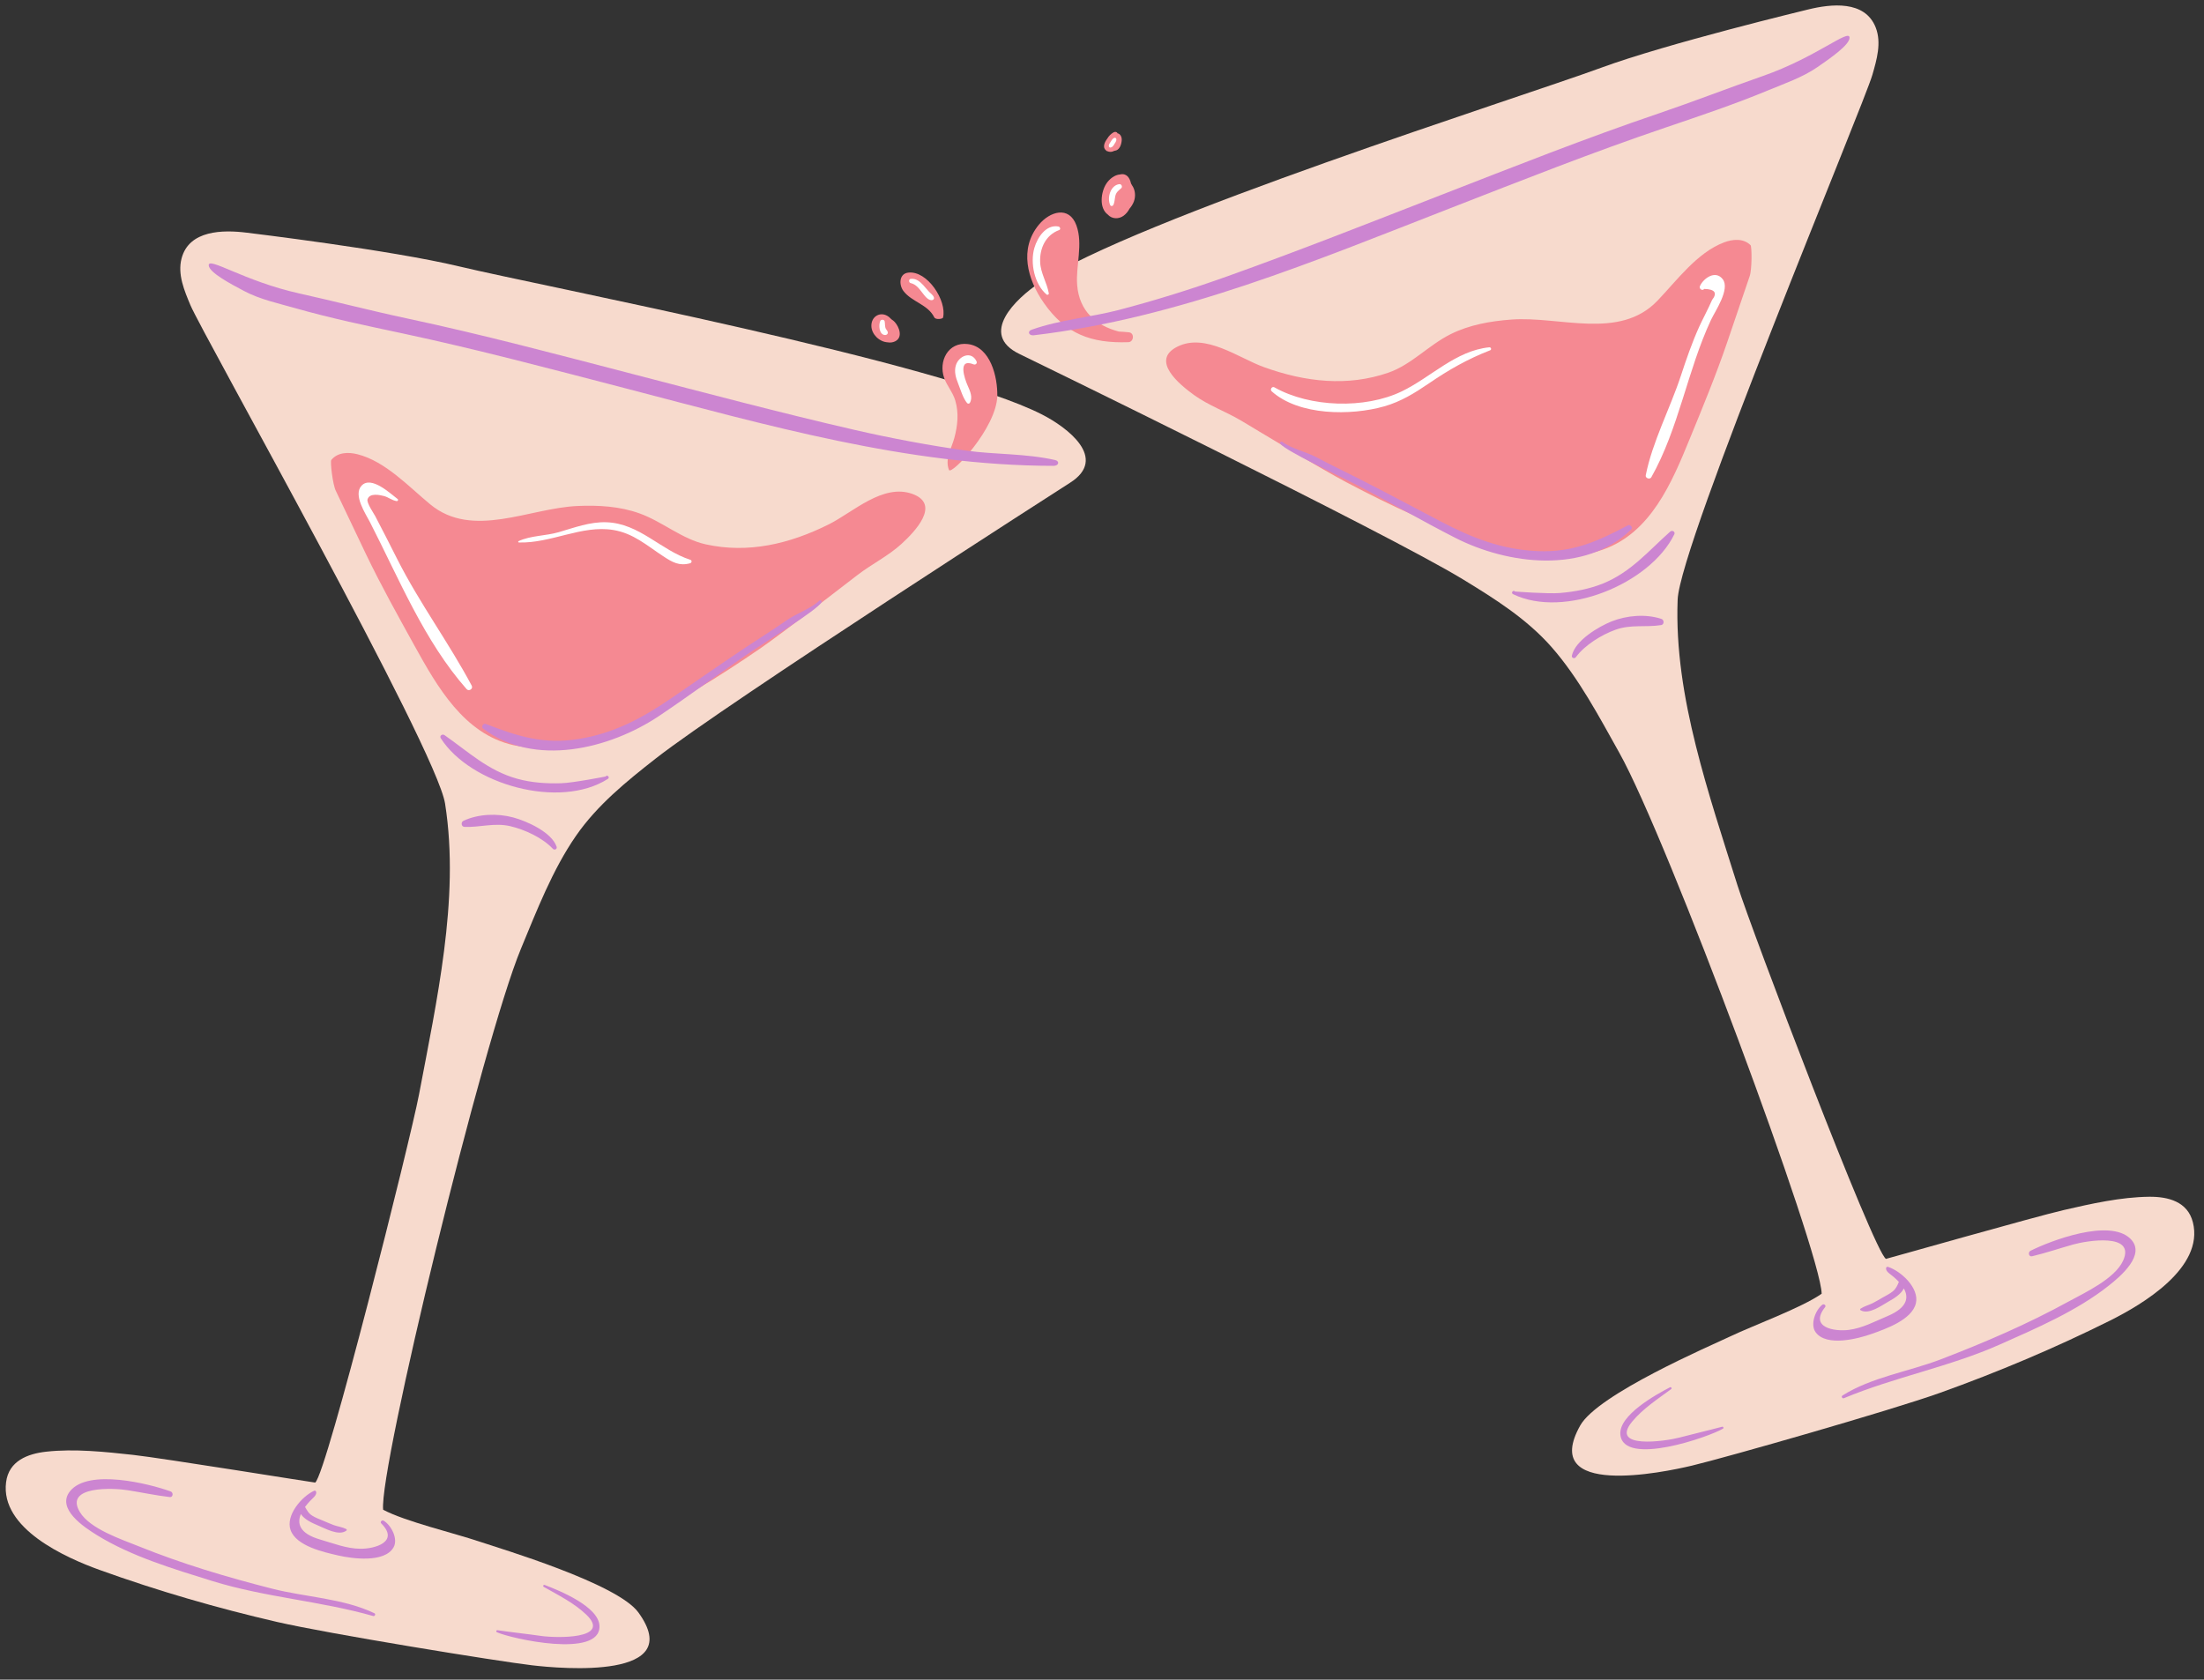 <?xml version="1.0" encoding="UTF-8" standalone="no"?><svg xmlns="http://www.w3.org/2000/svg" xmlns:xlink="http://www.w3.org/1999/xlink" fill="#000000" height="361.3" preserveAspectRatio="xMidYMid meet" version="1.1" viewBox="13.4 10.4 474.0 361.3" width="474" zoomAndPan="magnify">
 <rect x="13.4" y="10.4" width="474.0" height="361.3" fill="#333333" stroke="none"/>
 <g id="surface1">
  <g id="change1_1"><path d="m485.01 273.33c-1.11-4.45-5.3-5.54-9.39-5.5-6.08 0.06-12.5 1.5-18.39 2.86-6.29 1.45-38.17 10.53-38.23 10.5-2.64-1.55-28.9-70.73-31.91-80.28-3.14-9.98-6.44-19.93-8.97-30.08-2.56-10.26-4.33-20.83-3.92-31.44 0.47-12.03 40.05-106.5 41.88-112.89 0.93-3.246 2.01-6.887 0.71-10.199-2.32-5.887-9.59-5.074-14.54-3.86-0.41 0.106-30.29 7.301-44.52 12.536-17.33 6.371-100.33 32.585-120.8 46.277-5.01 3.355-13.15 11.035-4.27 15.297 0.68 0.32 78.76 38.339 95.44 48.519 6.79 4.14 13.63 8.45 18.94 14.47 5.89 6.69 10.28 15.05 14.61 22.78 10.39 18.56 43.39 107.46 43.52 116.37-4.35 3.04-14.74 6.83-19.64 9.17-4.29 2.03-28.5 12.42-32.29 19.18-8.75 15.61 17.79 10.12 24.05 8.62 7.15-1.7 42.78-11.87 53.35-15.66 12.43-4.45 24.77-9.66 36.58-15.55 6.89-3.44 20.24-11.33 17.79-21.12zm-470.3 55.89c0.586-4.56 4.617-6.12 8.68-6.56 6.047-0.66 12.589 0.03 18.605 0.69 6.414 0.71 39.137 6.01 39.192 5.96 2.445-1.84 20.452-73.61 22.322-83.45 1.95-10.28 4.06-20.54 5.39-30.92 1.34-10.49 1.87-21.19 0.22-31.68-1.87-11.9-52.21-101.1-54.772-107.23-1.301-3.12-2.801-6.608-1.895-10.05 1.613-6.117 8.93-6.16 13.988-5.531 0.426 0.055 30.93 3.715 45.679 7.25 17.95 4.305 103.45 20.649 125.38 31.86 5.37 2.741 14.35 9.421 6.02 14.691-0.63 0.4-73.74 47.28-89.12 59.33-6.26 4.9-12.54 9.99-17.11 16.59-5.08 7.33-8.46 16.14-11.86 24.33-8.15 19.64-30.539 111.79-29.629 120.65 4.679 2.51 15.429 5.07 20.579 6.81 4.5 1.52 29.76 9.01 34.31 15.28 10.51 14.49-16.49 12.13-22.89 11.37-7.3-0.85-43.87-6.79-54.812-9.32-12.855-2.97-25.722-6.7-38.14-11.18-7.25-2.61-21.43-8.88-20.137-18.89" fill="#f7dacd"/></g>
  <g id="change2_1"><path d="m254.64 40.586c-0.06 0.883-0.44 2.113-1.48 2.242-0.03 0.008-0.06 0.004-0.1 0.004-0.38 0.211-0.8 0.301-1.21 0.191-0.05-0.015-0.09-0.035-0.14-0.05-0.19-0.02-0.35-0.098-0.46-0.239-0.74-0.574-0.39-1.64 0.29-2.523 0.32-0.547 0.78-1.02 1.32-1.328 0.26-0.153 0.64-0.184 0.84 0.113 0.01 0.024 0.02 0.051 0.03 0.074 0.6 0.118 0.96 0.75 0.91 1.516zm-48.74 43.242c-0.53 0.258-1.08 0.301-1.61 0.207-1.77-0.097-3.44-1.726-3.49-3.476-0.07-2.161 2.06-3.332 3.79-1.973 0.17 0.141 0.37 0.324 0.57 0.535 0.25 0.156 0.48 0.336 0.67 0.551 0.98 1.086 1.8 3.312 0.07 4.156zm2.82-14.785c-1.97 0.238-2.02 2.617-1.04 3.93 1.8 2.394 5.23 2.863 6.64 5.675 0.3 0.606 1.82 0.352 1.89 0.079 0.88-3.586-3.34-10.188-7.49-9.684zm48.53-15.285c-0.2 0.515-0.52 1.058-0.93 1.527-0.31 0.598-0.74 1.125-1.28 1.524-1.04 0.757-2.49 0.738-3.39-0.247v-0.007c-1.93-1.407-1.47-4.828-0.38-6.559 0.7-1.117 1.87-1.988 2.98-2.066 1.41-0.34 2.12 0.687 2.39 1.937 0.09 0.129 0.16 0.266 0.23 0.41 0.68 0.969 0.82 2.313 0.38 3.481zm-1.18 30.246c-8.01 0.281-13.54-1.781-18.2-8.473-3.53-5.07-5.33-11.59-1.06-16.785 2.35-2.863 6.52-4.152 8.08 0.121 1.49 4.082-0.17 8.692 0.17 12.867 0.46 5.653 4.1 8.707 8.95 9.985 0.74 0.039 1.48 0.086 2.2 0.168 1.22 0.14 1.05 2.078-0.14 2.117zm133.81-20.867c-1.55-1.524-3.84-1.297-5.7-0.598-5.82 2.199-10.18 8.238-14.35 12.574-8.15 8.489-20.99 3.258-31.37 4.024-4.48 0.328-9.04 1.125-13.09 3.148-4.77 2.383-8.42 6.567-13.4 8.285-8.72 3.012-17.78 2.051-26.83-1.23-5.4-1.961-12.51-7.383-18.53-4.371-5.91 2.953 0.48 8.164 3.57 10.394 3.08 2.235 6.86 3.567 10.16 5.527 2.31 1.38 17.32 10.47 22.58 13.23 9.77 5.15 19.6 9.8 30.18 13.07 7.94 2.46 16.97 4.29 25.07 1.42 10.24-3.62 14.77-14.37 18.58-23.69 2.82-6.869 5.69-13.826 8.09-20.85 1.5-4.379 4.68-13.808 4.83-14.203 0.54-1.457 0.5-6.441 0.21-6.73zm-162 32.418c0.08-4.008-1.42-10.543-6.33-11.145-4.27-0.527-6.37 3.742-5.09 7.301 0.62 1.727 1.84 3.023 2.38 4.832 0.8 2.684 0.52 5.407-0.2 8.067-0.61 2.27-2.08 4.53-1.15 6.88 0.48 1.23 10.23-9.02 10.39-15.935zm-142.24 20.465c0.187 0.37 4.453 9.36 6.449 13.54 3.207 6.69 6.875 13.26 10.466 19.76 4.88 8.81 10.64 18.96 21.23 21.36 8.37 1.9 17.13-0.97 24.73-4.34 10.12-4.48 19.34-10.25 28.45-16.5 4.89-3.37 18.74-14.14 20.88-15.78 3.04-2.33 6.64-4.1 9.45-6.68 2.8-2.57 8.54-8.49 2.32-10.74-6.32-2.28-12.76 3.93-17.89 6.51-8.6 4.31-17.49 6.33-26.5 4.35-5.15-1.12-9.27-4.85-14.27-6.66-4.26-1.54-8.88-1.8-13.37-1.6-10.4 0.46-22.54 7.15-31.63-0.33-4.65-3.82-9.683-9.31-15.718-10.81-1.93-0.48-4.23-0.44-5.59 1.25-0.257 0.33 0.289 5.28 0.993 6.67" fill="#f58992"/></g>
  <g id="change3_1"><path d="m253.13 40.043c-0.43 0.094-0.62 0.477-0.84 0.824-0.2 0.305-0.49 0.629-0.41 1.012 0.03 0.156 0.14 0.273 0.31 0.262 0.41-0.028 0.62-0.344 0.82-0.664 0.21-0.336 0.54-0.747 0.47-1.157-0.03-0.156-0.18-0.312-0.35-0.277zm1.01 9.965c-1.92 0.222-2.69 2.933-1.98 4.496 0.15 0.32 0.55 0.25 0.68-0.024 0.3-0.593 0.28-1.347 0.44-1.984 0.2-0.801 0.7-1.098 1.27-1.625 0.32-0.305 0.02-0.914-0.41-0.863zm-13.12 9.109c-2.66-0.472-4.51 2.36-5.16 4.602-0.95 3.254 0 7.797 2.62 10.031 0.18 0.16 0.53 0 0.48-0.258-0.4-2.308-1.76-4.301-1.86-6.703-0.13-2.961 1.17-5.832 4.08-6.902 0.43-0.16 0.18-0.711-0.16-0.77zm-37.1 22.024c-0.25-0.477-0.16-1.098-0.26-1.614-0.09-0.437-0.78-0.461-0.95-0.074-0.37 0.848-0.27 2.899 0.98 3.012 0.26 0.023 0.56-0.102 0.63-0.375 0.11-0.387-0.24-0.652-0.4-0.949zm10.34-6.723c-0.14-0.535-0.68-0.856-1.04-1.246-0.44-0.465-0.83-0.969-1.26-1.438-0.74-0.789-1.57-1.492-2.71-1.339-0.47 0.062-0.42 0.8 0 0.898 1.16 0.266 1.79 1.156 2.48 2.039 0.5 0.617 1.28 1.824 2.2 1.613 0.23-0.05 0.39-0.3 0.33-0.527zm9.15 13.695c-1.12-2.336-3.86-1.16-4.45 0.907-0.37 1.285-0.02 2.589 0.47 3.796 0.53 1.321 1.05 3.196 1.95 4.278 0.14 0.176 0.47 0.187 0.59-0.024 0.69-1.168 0.06-2.558-0.45-3.699-0.69-1.543-2.22-6.004 1.25-4.601 0.43 0.175 0.86-0.208 0.64-0.657zm110.29-3.008c-7.24 0.723-12.54 6.45-18.84 9.485-7.92 3.816-19.71 3.461-27.38-0.871-0.52-0.293-1.02 0.469-0.58 0.859 5.87 5.262 17.03 5.266 24.2 3.231 3.59-1.02 6.55-2.86 9.61-4.946 4.27-2.922 8.33-5.238 13.17-7.117 0.36-0.141 0.2-0.68-0.18-0.641zm-171.82 45.715c-6.39-2.06-10.95-7.84-18.06-8.08-3.55-0.12-6.91 1.16-10.27 2.14-2.81 0.81-6.02 0.71-8.62 1.92-0.14 0.06-0.09 0.29 0.06 0.29 6.9 0.21 13.54-3.8 20.3-2.69 4.33 0.71 7.22 3.34 10.73 5.64 2 1.32 3.47 2.16 5.8 1.52 0.35-0.09 0.45-0.61 0.06-0.74zm222.01-60.371c-1.6-2.054-4.19-0.133-4.9 1.504-0.25 0.57 0.54 1.106 0.94 0.594 2.3 0.066 2.86 0.863 1.67 2.387-0.22 0.48-0.44 0.961-0.66 1.437-0.67 1.445-1.43 2.84-2.09 4.285-1.56 3.442-2.79 7.032-3.97 10.617-2.31 7-6.12 14.187-7.54 21.367-0.12 0.63 0.89 0.97 1.2 0.42 5.93-10.52 7.74-22.939 12.83-33.841 0.88-1.879 4.18-6.641 2.52-8.77zm-270.14 88.181c-9.09-10.29-14.566-23.79-20.762-35.87-0.941-1.83-3.707-5.9-1.82-7.9 2.098-2.23 6.305 1.82 7.754 2.89 0.219 0.16 0.012 0.48-0.223 0.44-1.051-0.17-1.758-0.84-2.719-1.09-0.828-0.21-3.089-0.75-3.539 0.71-0.238 0.76 1.356 3.03 1.664 3.63 1.61 3.07 3.18 6.16 4.743 9.26 4.772 9.44 11.052 17.9 16.002 27.19 0.36 0.68-0.61 1.31-1.1 0.74" fill="#ffffff"/></g>
  <g id="change4_1"><path d="m363.53 123.39c-6.49 3.43-11.82 5.87-19.38 5.56-7.72-0.31-14.14-2.84-20.88-6.37-5.81-3.04-11.61-6.16-17.47-9.13-3.08-1.57-6.2-3.04-9.25-4.68-2.2-1.18-5.45-1.87-7.36-3.32-0.26-0.2-0.65 0.14-0.44 0.41 1.24 1.59 12.49 6.81 16.31 8.79 7.15 3.72 14.13 7.78 21.31 11.44 11.31 5.77 27.89 7.86 37.84-1.79 0.41-0.4-0.17-1.17-0.68-0.91zm20.24 193.91c-3.06 0.82-6.16 1.53-9.23 2.34-2.95 0.78-15.11 2.55-10.09-3.48 2.31-2.77 5.46-4.82 8.34-6.94 0.24-0.18 0.02-0.54-0.25-0.4-3.04 1.59-11.02 6-10.66 10.15 0.61 7.03 19.3 0.44 22.07-1.26 0.22-0.13 0.07-0.47-0.18-0.41zm87.78-40.46c-4.5-4.36-17.04 0.4-21.46 2.61-0.6 0.3-0.38 1.35 0.34 1.18 3.01-0.72 5.87-1.7 8.83-2.53 2.9-0.82 13.51-2.6 10.74 3.48-1.77 3.89-8.21 6.87-11.69 8.77-8.97 4.92-17.99 8.79-27.51 12.45-6.85 2.63-14.92 3.84-21.16 7.79-0.32 0.2-0.02 0.71 0.32 0.57 10.89-4.55 22.66-6.72 33.51-11.54 7.91-3.51 16.64-7.27 23.46-12.68 2.49-1.98 8.14-6.69 4.62-10.1zm-100.84-133.31c-3.37-1.11-7.44-0.76-10.72 0.54-2.78 1.11-7.83 4.1-8.53 7.34-0.12 0.54 0.56 0.76 0.86 0.34 1.91-2.6 5.54-4.82 8.52-5.89 3.33-1.2 6.48-0.47 9.81-1 0.7-0.11 0.67-1.13 0.06-1.33zm1.89-18.78c-4.69 4.17-8.41 8.7-14.44 11.16-2.93 1.19-6.14 1.78-9.28 2.05-2.63 0.22-9.66-0.32-9.66-0.32-0.32-0.45-1 0.29-0.41 0.57 11.02 5.35 29.45-2.17 34.67-12.87 0.28-0.57-0.45-0.97-0.88-0.59zm46.85 158.16c-0.49-0.16-0.73 0.65 0.21 1.37 0.41 0.32 1.31 0.99 2.12 1.86-0.34 0.79-0.6 1.47-1.34 2.06-0.64 0.51-1.37 0.88-2.08 1.27-0.74 0.42-1.47 0.87-2.22 1.25-0.85 0.42-1.83 0.66-2.6 1.18-0.12 0.08-0.14 0.25-0.01 0.33 1.77 1.06 4.59-1.06 6.09-1.9 1-0.55 2.65-1.55 3.22-2.78 1.04 1.83 0.93 4.08-3.48 5.94-2.75 1.15-5.38 2.6-8.36 2.98-3.07 0.39-8.55-0.5-5.09-4.9 0.3-0.36-0.25-0.78-0.59-0.52-1.52 1.18-2.66 4.29-1.43 5.94 2.34 3.17 9.18 1.36 12.04 0.34 2.97-1.06 8.68-3.02 9.51-6.6 0.76-3.28-3.22-6.91-5.99-7.82zm-26.95-256.15c-7.48 2.605-14.78 5.461-22.27 8.004-15.88 5.379-31.46 11.574-47.09 17.648-15.21 5.918-30.44 11.941-45.81 17.434-7.69 2.742-15.46 5.172-23.35 7.238-5.98 1.562-12.54 2.059-18.71 4.238-1 0.352-0.63 1.328 0.48 1.196 31.29-3.708 60.41-15.985 89.55-27.332 15.32-5.965 30.61-12.028 46.19-17.313 7.46-2.535 14.88-5.012 22.17-8.043 3.54-1.469 7.42-2.789 10.59-4.984 2.61-1.801 6.96-4.786 6.92-6.344-0.05-2.024-7.17 4.246-18.67 8.258zm-334.21 40.75c0.145 1.554 4.809 4.008 7.609 5.492 3.41 1.812 7.422 2.668 11.106 3.715 7.59 2.16 15.246 3.754 22.957 5.398 16.085 3.434 31.975 7.668 47.895 11.801 30.27 7.872 60.62 16.662 92.13 16.692 1.12 0 1.37-1.01 0.33-1.25-6.38-1.44-12.95-1.16-19.07-2.02-8.08-1.13-16.09-2.64-24.04-4.46-15.91-3.661-31.73-7.868-47.53-11.966-16.23-4.211-32.43-8.543-48.82-12.031-7.743-1.649-15.329-3.637-23.059-5.352-11.891-2.636-19.699-8.035-19.508-6.019zm58.997 99.598c11 8.41 27.22 4.4 37.78-2.65 6.71-4.48 13.16-9.32 19.83-13.85 3.56-2.41 14.13-8.91 15.17-10.63 0.19-0.3-0.24-0.59-0.48-0.36-1.72 1.67-4.87 2.73-6.93 4.16-2.83 1.98-5.76 3.81-8.64 5.72-5.47 3.64-10.86 7.41-16.28 11.12-6.28 4.29-12.36 7.55-19.99 8.76-7.48 1.19-13.05-0.61-19.9-3.26-0.53-0.2-1.02 0.63-0.56 0.99zm2.97 194.39c2.95 1.36 22.28 5.72 22.07-1.33-0.12-4.17-8.57-7.61-11.78-8.83-0.28-0.11-0.46 0.27-0.19 0.42 3.1 1.76 6.48 3.44 9.09 5.92 5.69 5.4-6.59 5.07-9.61 4.63-3.15-0.45-6.31-0.78-9.45-1.24-0.25-0.04-0.36 0.32-0.13 0.43zm-86.002-20.88c7.406 4.58 16.512 7.29 24.777 9.86 11.336 3.52 23.281 4.3 34.633 7.54 0.352 0.1 0.594-0.43 0.254-0.6-6.664-3.2-14.824-3.46-21.938-5.27-9.879-2.52-19.281-5.31-28.769-9.14-3.68-1.49-10.418-3.7-12.633-7.35-3.461-5.71 7.285-5.19 10.258-4.71 3.039 0.48 5.996 1.12 9.07 1.48 0.731 0.09 0.824-0.98 0.199-1.21-4.648-1.68-17.656-4.94-21.621-0.08-3.093 3.79 3.063 7.81 5.77 9.48zm79.032-152.35c3.37 0.14 6.41-0.95 9.86-0.15 3.08 0.72 6.94 2.49 9.15 4.86 0.34 0.38 0.99 0.08 0.81-0.45-1.07-3.13-6.43-5.51-9.33-6.29-3.41-0.91-7.48-0.78-10.7 0.72-0.59 0.27-0.5 1.28 0.21 1.31zm-5.09-19.06c6.43 10.03 25.61 15.34 35.93 8.74 0.56-0.35-0.2-1-0.47-0.52 0 0-6.92 1.37-9.55 1.45-3.16 0.1-6.41-0.11-9.46-0.96-6.28-1.74-10.51-5.8-15.65-9.39-0.46-0.33-1.14 0.15-0.8 0.68zm-27.251 161.87c0.461-0.22 0.797 0.56-0.051 1.38-0.375 0.37-1.191 1.14-1.894 2.09 0.43 0.75 0.766 1.4 1.578 1.9 0.688 0.43 1.457 0.71 2.203 1.02 0.789 0.32 1.563 0.69 2.36 0.98 0.886 0.32 1.886 0.43 2.722 0.86 0.125 0.07 0.16 0.23 0.039 0.33-1.629 1.26-4.679-0.52-6.269-1.17-1.051-0.43-2.809-1.24-3.524-2.39-0.816 1.94-0.449 4.16 4.16 5.49 2.856 0.82 5.637 1.96 8.641 1.98 3.094 0.04 8.441-1.49 4.484-5.45-0.332-0.33 0.161-0.81 0.524-0.58 1.652 0.99 3.148 3.94 2.121 5.73-1.957 3.41-8.965 2.42-11.922 1.74-3.074-0.71-8.976-1.99-10.219-5.45-1.132-3.17 2.399-7.24 5.047-8.46" fill="#cc85d1"/></g>
 </g>
</svg>